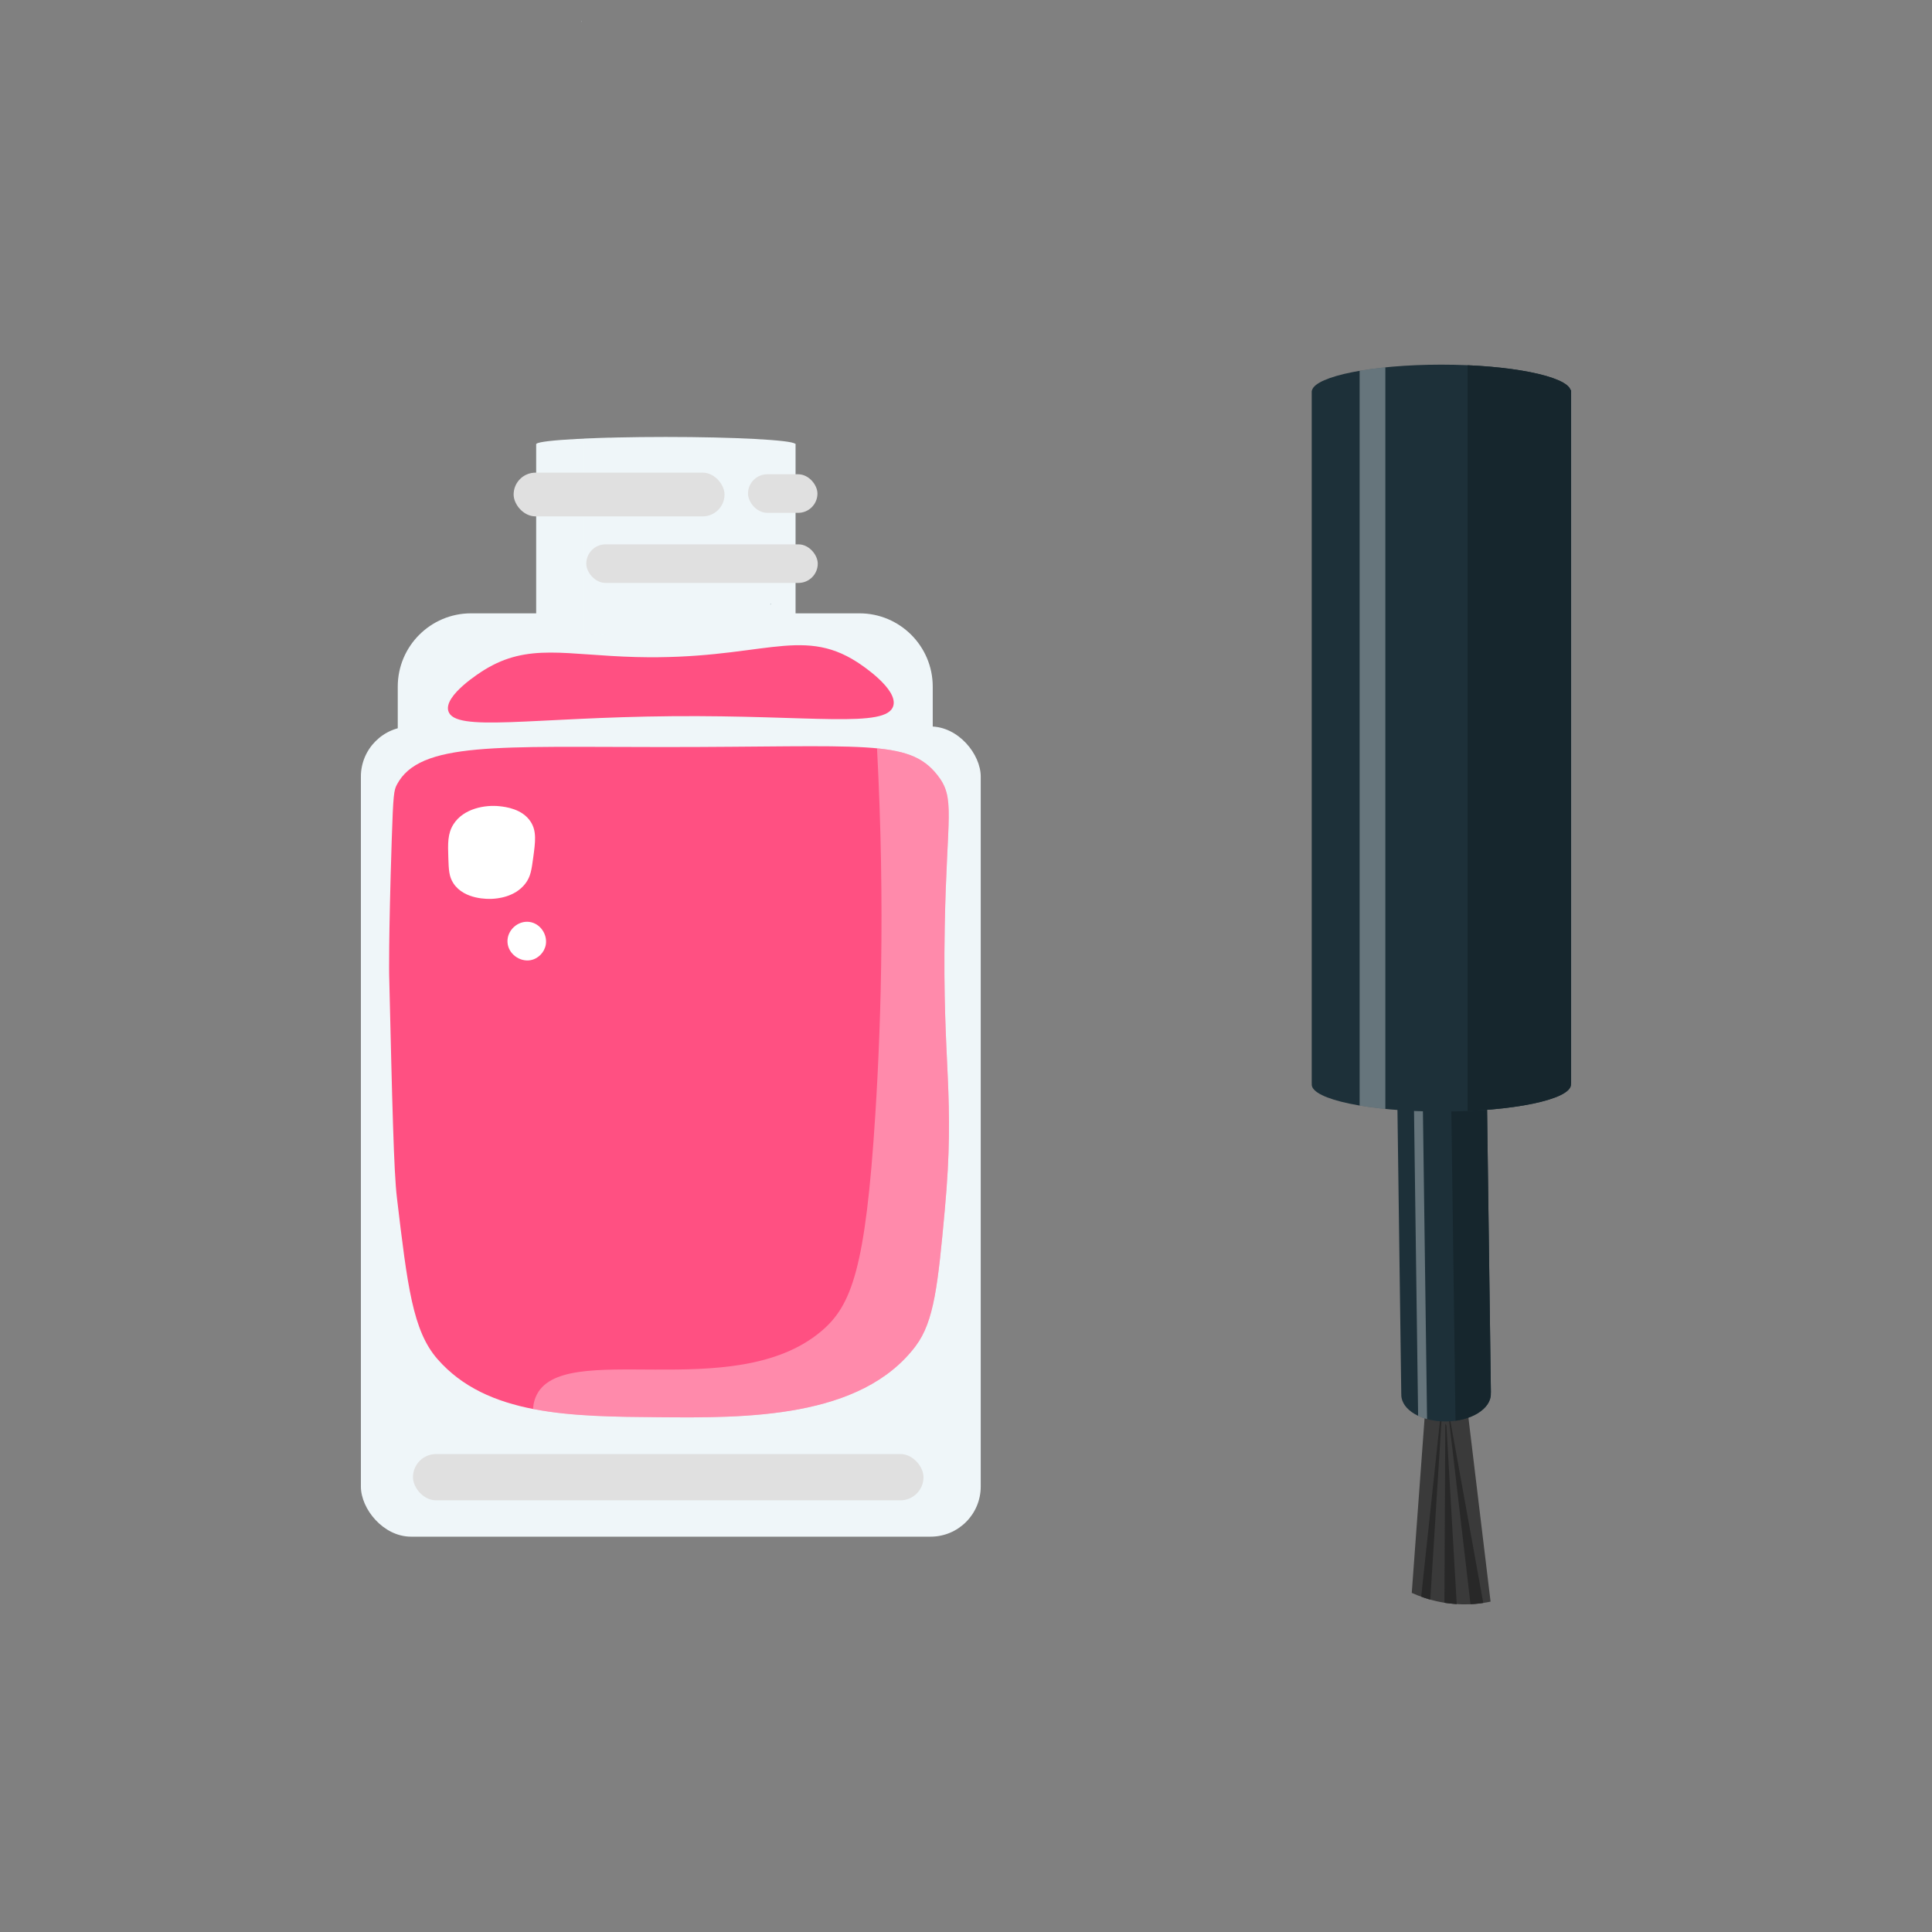 <?xml version="1.0" encoding="UTF-8"?><svg id="_レイヤー_2" xmlns="http://www.w3.org/2000/svg" xmlns:xlink="http://www.w3.org/1999/xlink" viewBox="0 0 99.055 99.055"><rect x="0" y="0" width="99.055" height="99.055" fill="#808080" stroke="none"/><defs><style>.cls-1{clip-path:url(#clippath-4);}.cls-2{fill:#ff5082;}.cls-3,.cls-4{fill:#eff6f9;}.cls-4{opacity:.35;}.cls-5{fill:#16262d;}.cls-6{fill:#1d3039;}.cls-7,.cls-8{fill:#fff;}.cls-9{fill:none;}.cls-10{fill:#e0e0e0;}.cls-11{clip-path:url(#clippath-1);}.cls-12{fill:#282828;}.cls-13{fill:#3a3a3a;}.cls-14{clip-path:url(#clippath-3);}.cls-8{opacity:.33;}.cls-15{clip-path:url(#clippath-2);}.cls-16{clip-path:url(#clippath);}</style><clipPath id="clippath"><path class="cls-2" d="M46.954,69.003c-2.814,3.746-8.754,3.696-13.154,3.659-4.525-.038-8.837-.074-11.374-2.985-1.264-1.45-1.535-3.727-2.077-8.281-.157-1.317-.236-4.681-.396-11.41,0-0-.036-1.727.132-6.933.075-2.334.113-2.538.264-2.825,1.166-2.218,5.175-1.925,13.714-1.926,10.266-.001,12.503-.426,13.978,1.412.97,1.209.501,2.012.396,7.832-.131,7.262.554,8.507,0,14.523-.347,3.767-.54,5.677-1.484,6.933Z"/></clipPath><clipPath id="clippath-1"><path class="cls-3" d="M40.789,32.231h-.017c.009.004.009.007.009.011,0,.206-2.98.37-6.65.37s-6.641-.165-6.641-.37c0-.004,0-.007.009-.011h-.009v-9.458c0-.007,0-.015.017-.022.207-.191,3.092-.348,6.624-.348s6.426.157,6.632.348h.026v9.48Z"/></clipPath><clipPath id="clippath-2"><path class="cls-13" d="M76.422,82.117c-.586.124-1.484.23-2.556.023-.587-.113-1.087-.294-1.484-.472.349-4.761.699-9.522,1.048-14.283l1.216-.027c.592,4.919,1.184,9.839,1.776,14.758Z"/></clipPath><clipPath id="clippath-3"><path class="cls-6" d="M76.438,71.418l-.006 0c.003.014.003.028.004.042.01.771-1.011,1.402-2.278,1.419s-2.302-.586-2.313-1.358c-0-.014-0-.028.002-.042l-.003 0-.477-35.472c-0-.028-.001-.056.005-.084.062-.716,1.051-1.319,2.271-1.335s2.228.559,2.309,1.274l.009-0.0.478,35.556Z"/></clipPath><clipPath id="clippath-4"><path class="cls-6" d="M80.552,55.56h-.017c.009.014.009.028.009.042,0,.771-2.98,1.389-6.65,1.389s-6.641-.617-6.641-1.389c0-.014,0-.028.009-.042h-.009V20.085c0-.028,0-.056.017-.084.207-.715,3.092-1.305,6.624-1.305s6.426.589,6.632,1.305h.026v35.559Z"/></clipPath></defs><g id="_レイヤー_1-2"><rect class="cls-9" width="99.055" height="99.055"/><path class="cls-3" d="M29.833,1.086c-.017.022-.017.045-.017.067v-.067h.017Z"/><path class="cls-3" d="M24.152,31.446h19.912c2.074,0,3.758,1.684,3.758,3.758v2.835h-27.429v-2.835c0-2.074,1.684-3.758,3.758-3.758Z"/><path class="cls-2" d="M45.8,36.193c-.344,1.163-4.222.466-11.341.527-7.186.062-11.146.84-11.473-.264-.238-.806,1.647-1.987,1.846-2.11,2.264-1.395,4.172-.752,7.78-.659,6.349.164,8.429-1.619,11.341.264.225.145,2.101,1.38,1.846,2.242Z"/><rect class="cls-3" x="18.503" y="37.248" width="31.78" height="41.538" rx="2.571" ry="2.571"/><path class="cls-2" d="M46.954,69.003c-2.814,3.746-8.754,3.696-13.154,3.659-4.525-.038-8.837-.074-11.374-2.985-1.264-1.45-1.535-3.727-2.077-8.281-.157-1.317-.236-4.681-.396-11.41,0-0-.036-1.727.132-6.933.075-2.334.113-2.538.264-2.825,1.166-2.218,5.175-1.925,13.714-1.926,10.266-.001,12.503-.426,13.978,1.412.97,1.209.501,2.012.396,7.832-.131,7.262.554,8.507,0,14.523-.347,3.767-.54,5.677-1.484,6.933Z"/><g class="cls-16"><path class="cls-8" d="M50.613,73.791c-7.714-.198-15.429-.396-23.143-.593-.107-.338-.257-.973,0-1.582,1.278-3.035,10.139.432,14.637-3.363,1.56-1.316,2.27-3.23,2.769-11.077.323-5.072.518-12.011,0-20.374h5.736v36.989Z"/></g><path class="cls-7" d="M27.338,43.974c-.085.627-.132.969-.396,1.319-.55.729-1.504.78-1.714.791-.166.009-1.418.055-1.978-.791-.232-.35-.243-.7-.264-1.319-.024-.718-.041-1.234.264-1.714.517-.815,1.631-1.007,2.374-.923.295.033,1.151.13,1.582.791.317.486.243,1.03.132,1.846Z"/><path class="cls-7" d="M27.983,48.436c-.07.398-.398.729-.795.795-.549.092-1.144-.337-1.169-.935-.026-.599.531-1.107,1.122-1.029.558.074.935.64.842,1.169Z"/><rect class="cls-10" x="21.173" y="74.549" width="26.176" height="2.374" rx="1.187" ry="1.187"/><path class="cls-3" d="M40.789,32.231h-.017c.009.004.009.007.009.011,0,.206-2.98.37-6.65.37s-6.641-.165-6.641-.37c0-.004,0-.007.009-.011h-.009v-9.458c0-.007,0-.015.017-.022.207-.191,3.092-.348,6.624-.348s6.426.157,6.632.348h.026v9.48Z"/><g class="cls-11"><rect class="cls-4" x="29.946" y="21.846" width="1.319" height="10.828"/></g><path class="cls-6" d="M39.522,30.964c-.02.02-.02.04-.02.06v-.06h.02Z"/><rect class="cls-10" x="26.334" y="24.233" width="10.813" height="2.242" rx="1.121" ry="1.121"/><rect class="cls-10" x="30.059" y="27.909" width="11.868" height="1.978" rx=".989" ry=".989"/><rect class="cls-10" x="38.351" y="24.316" width="3.56" height="1.978" rx=".989" ry=".989"/><path class="cls-13" d="M76.422,82.117c-.586.124-1.484.23-2.556.023-.587-.113-1.087-.294-1.484-.472.349-4.761.699-9.522,1.048-14.283l1.216-.027c.592,4.919,1.184,9.839,1.776,14.758Z"/><g class="cls-15"><path class="cls-12" d="M72.783,82.634l.45.972c.236-3.775.473-7.55.709-11.325-.015-.023-.03-.046-.045-.069-.371,3.474-.743,6.948-1.114,10.422Z"/><path class="cls-12" d="M74.046,83.931c.257.186.514.373.771.559-.219-3.797-.439-7.595-.658-11.392-.019-.037-.038-.075-.057-.112-.018,3.648-.037,7.297-.055,10.945Z"/><path class="cls-12" d="M75.543,83.542c.278.154.555.308.833.462-.676-3.743-1.353-7.486-2.029-11.229-.023-.035-.047-.07-.07-.105.422,3.624.845,7.248,1.267,10.872Z"/></g><path class="cls-6" d="M76.438,71.418l-.006 0c.003.014.003.028.004.042.01.771-1.011,1.402-2.278,1.419s-2.302-.586-2.313-1.358c-0-.014-0-.028.002-.042l-.003 0-.477-35.472c-0-.028-.001-.056.005-.084.062-.716,1.051-1.319,2.271-1.335s2.228.559,2.309,1.274l.009-0.0.478,35.556Z"/><g class="cls-14"><rect class="cls-5" x="74.371" y="31.937" width="3.462" height="44.044" transform="translate(-.719 1.028) rotate(-.771)"/><rect class="cls-4" x="72.442" y="32.51" width=".456" height="40.615" transform="translate(-.704 .982) rotate(-.771)"/></g><path class="cls-6" d="M73.911,20.98c-.017.022-.017.045-.017.067v-.067h.017Z"/><path class="cls-6" d="M80.552,55.56h-.017c.009.014.009.028.009.042,0,.771-2.98,1.389-6.65,1.389s-6.641-.617-6.641-1.389c0-.014,0-.028.009-.042h-.009V20.085c0-.028,0-.056.017-.084.207-.715,3.092-1.305,6.624-1.305s6.426.589,6.632,1.305h.026v35.559Z"/><g class="cls-1"><rect class="cls-5" x="75.248" y="16.076" width="10.022" height="44.044"/><rect class="cls-4" x="69.709" y="16.604" width="1.319" height="40.615"/></g></g></svg>